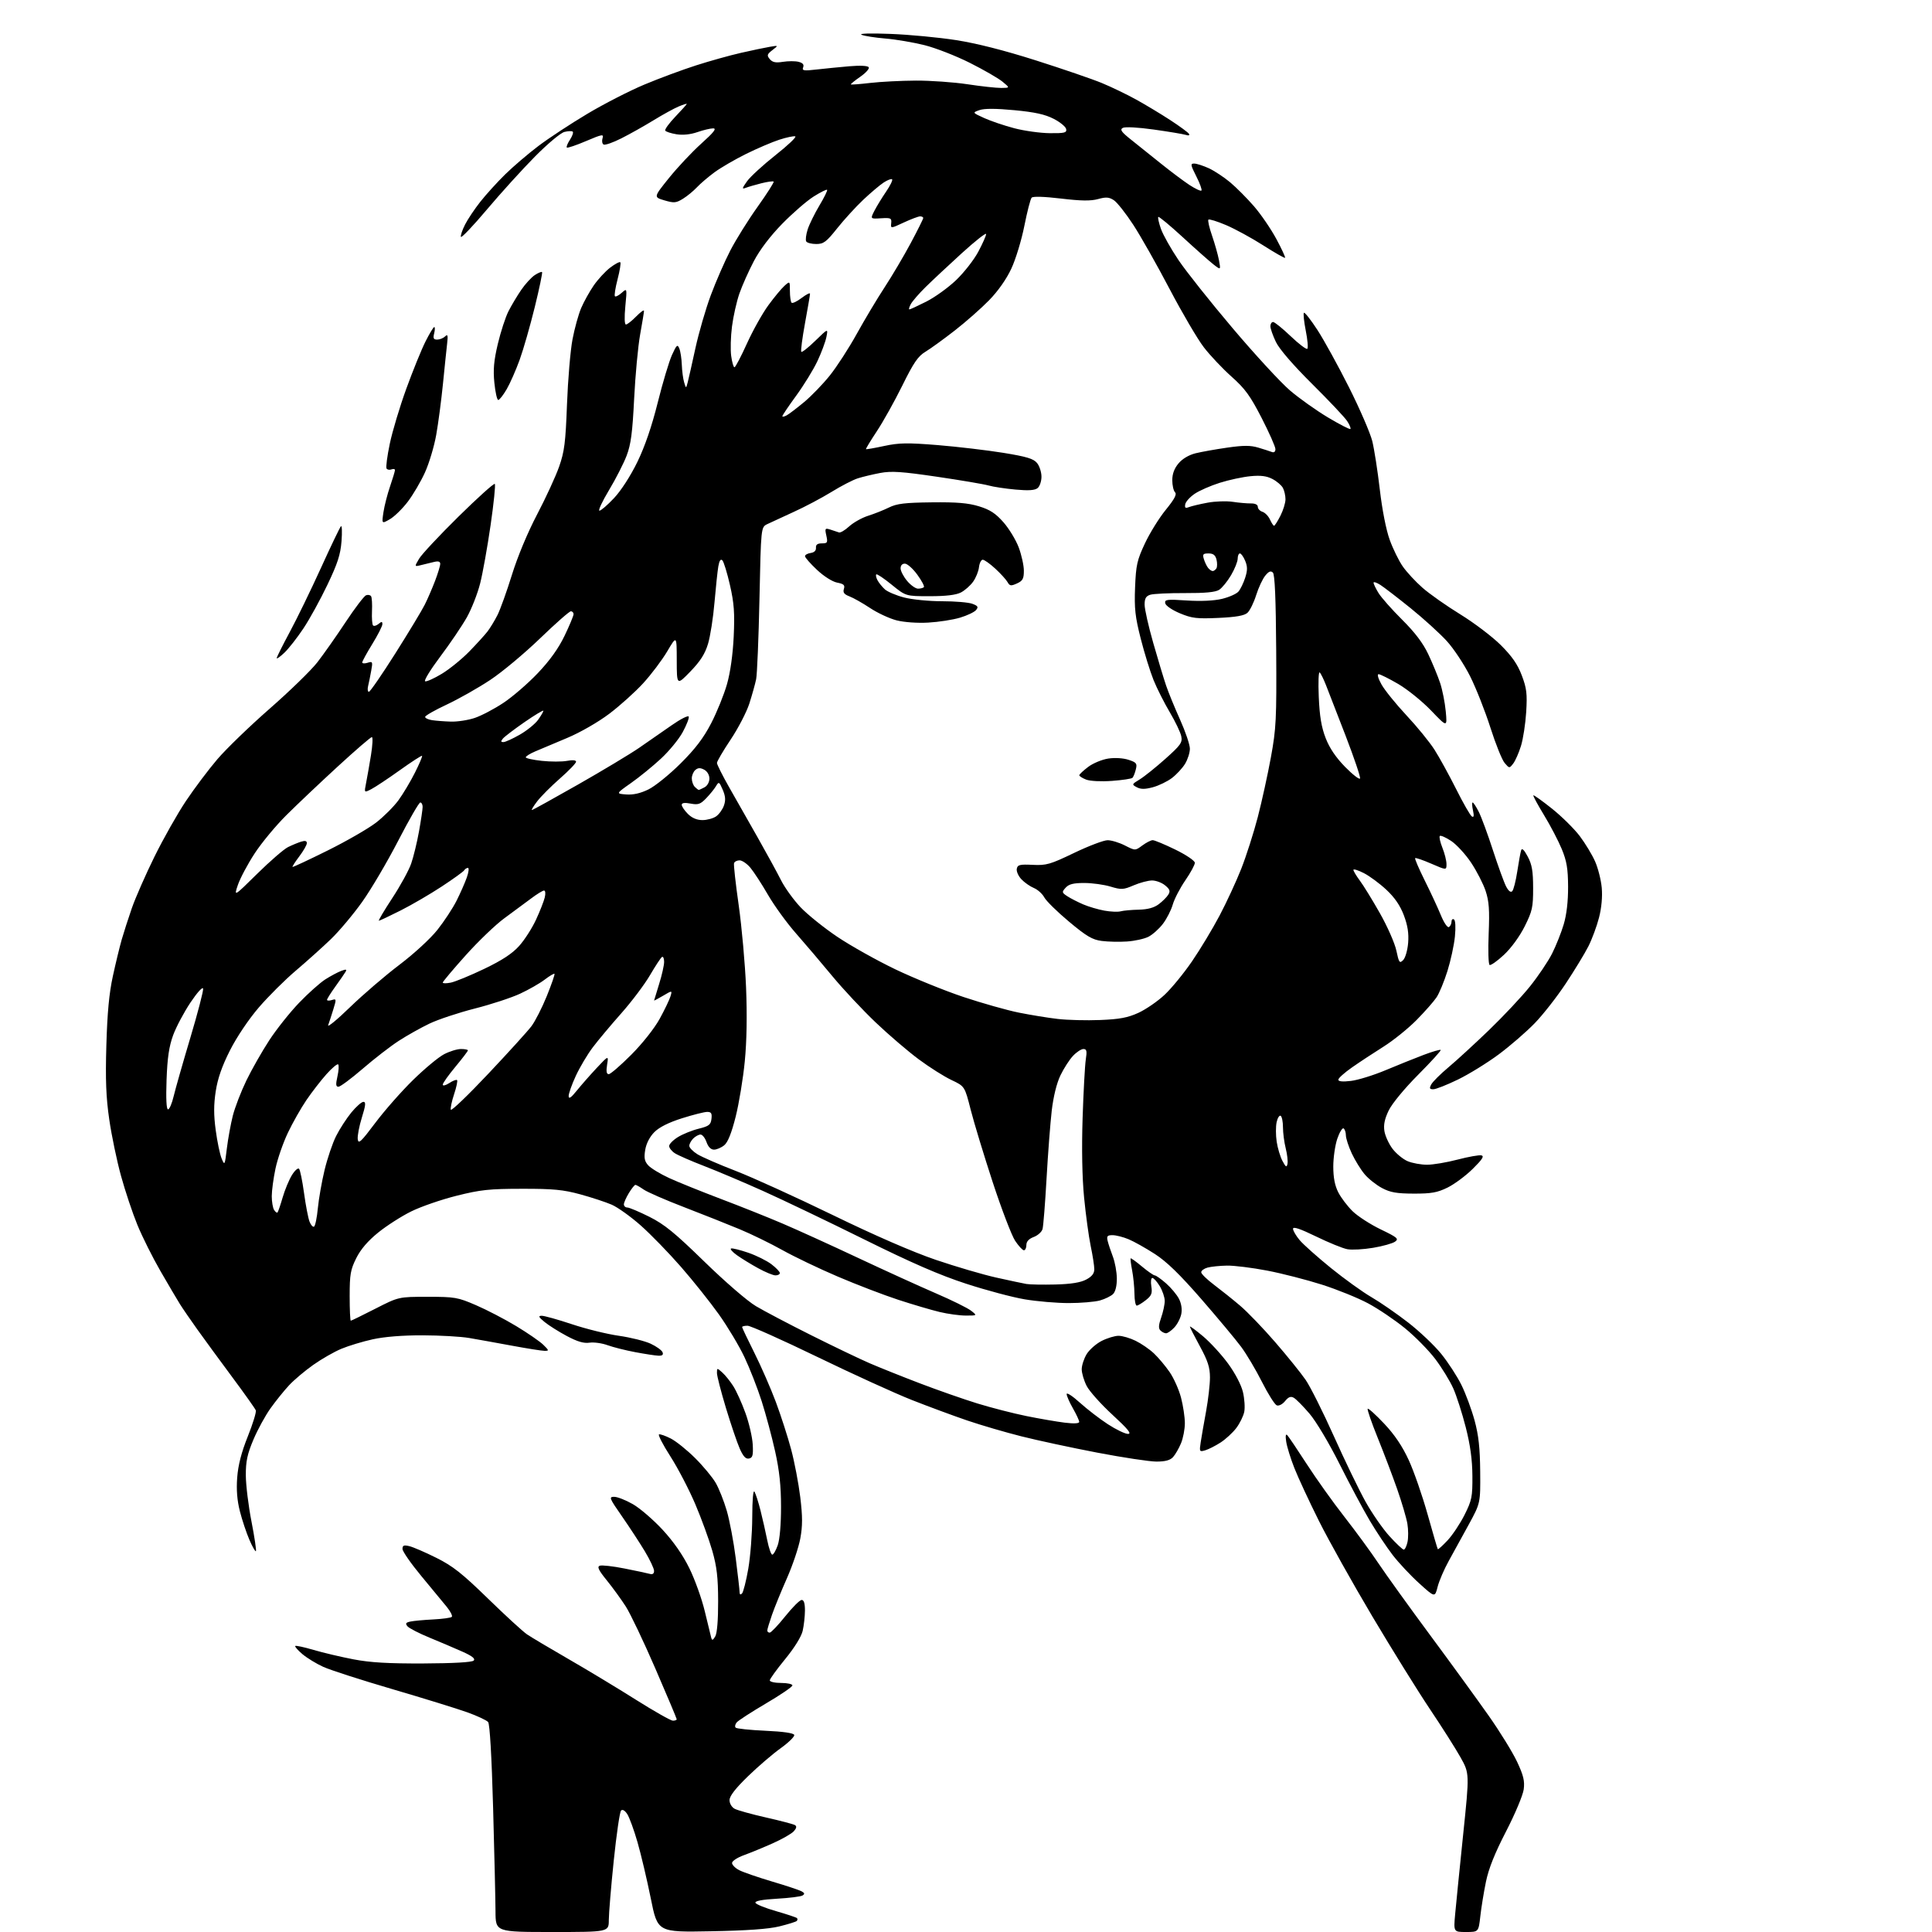 <?xml version="1.0" encoding="UTF-8" standalone="no"?>
<svg 
  version="1.1" 
  xmlns="http://www.w3.org/2000/svg" 
  xmlns:xlink="http://www.w3.org/1999/xlink" 
  xmlns:svg="http://www.w3.org/2000/svg"
  xmlns:rdf="http://www.w3.org/1999/02/22-rdf-syntax-ns#"
  xmlns:cc="http://creativecommons.org/ns#"
  xmlns:dc="http://purl.org/dc/elements/1.1/"
  viewBox="0 0 768 768"
  width="768"
  height="768"
>
<style>svg {background-color: white; }</style>"
<path stroke="none" fill="black" fill-rule="evenodd" d="M219.50,768.00C197.00,768.00 197.00,768.00 196.97,759.75C196.95,755.21 196.52,736.72 196.02,718.67C195.45,698.19 194.70,685.35 194.04,684.54C193.45,683.84 189.71,682.09 185.73,680.66C181.76,679.24 168.38,675.10 156.00,671.47C143.62,667.85 131.25,663.85 128.50,662.60C125.75,661.35 122.02,659.07 120.21,657.54C118.40,656.00 117.12,654.55 117.36,654.30C117.61,654.06 120.89,654.76 124.65,655.87C128.42,656.98 135.55,658.66 140.50,659.61C147.18,660.89 154.37,661.31 168.36,661.25C180.23,661.20 187.62,660.78 188.29,660.11C189.04,659.36 187.75,658.33 183.93,656.61C180.94,655.27 175.04,652.76 170.82,651.02C166.59,649.29 162.62,647.24 161.98,646.48C161.06,645.36 161.29,644.98 163.16,644.59C164.45,644.31 168.52,643.94 172.21,643.75C175.90,643.56 179.23,643.11 179.60,642.73C179.97,642.36 179.08,640.58 177.62,638.78C176.15,636.97 171.59,631.45 167.48,626.50C163.37,621.55 160.00,616.70 160.00,615.73C160.00,614.31 160.54,614.09 162.75,614.63C164.26,614.99 169.09,617.08 173.47,619.27C179.99,622.52 183.72,625.46 193.97,635.45C200.86,642.16 207.85,648.57 209.50,649.69C211.15,650.81 218.57,655.23 226.00,659.51C233.43,663.79 245.46,671.05 252.74,675.65C260.02,680.24 266.66,684.00 267.49,684.00C268.32,684.00 269.00,683.74 269.00,683.43C269.00,683.12 265.19,674.07 260.54,663.33C255.89,652.59 250.60,641.48 248.79,638.65C246.98,635.82 243.57,631.13 241.22,628.23C237.97,624.22 237.29,622.83 238.40,622.40C239.20,622.09 243.60,622.58 248.18,623.49C252.76,624.39 257.29,625.36 258.25,625.63C259.42,625.97 260.00,625.58 260.00,624.45C260.00,623.52 258.34,620.00 256.31,616.63C254.28,613.26 250.19,607.01 247.23,602.75C242.19,595.51 241.99,595.00 244.17,595.01C245.45,595.01 248.79,596.33 251.59,597.94C254.39,599.54 259.69,604.11 263.37,608.08C267.72,612.78 271.44,618.12 274.03,623.40C276.22,627.85 278.98,635.55 280.16,640.50C281.34,645.45 282.49,650.17 282.72,651.00C283.05,652.19 283.38,652.09 284.32,650.50C285.06,649.25 285.49,643.99 285.47,636.50C285.45,627.07 284.95,622.78 283.16,616.50C281.90,612.10 278.87,603.77 276.42,598.00C273.97,592.23 269.52,583.67 266.53,579.00C263.53,574.33 261.48,570.36 261.97,570.19C262.45,570.02 264.57,570.77 266.68,571.85C268.78,572.93 273.12,576.42 276.33,579.62C279.54,582.81 283.21,587.24 284.50,589.46C285.79,591.68 287.76,596.65 288.89,600.50C290.02,604.35 291.64,612.88 292.47,619.46C293.31,626.04 294.00,632.09 294.00,632.91C294.00,633.85 294.35,634.05 294.95,633.45C295.47,632.93 296.60,628.50 297.45,623.62C298.30,618.73 299.01,609.51 299.03,603.12C299.05,595.96 299.40,592.08 299.94,593.00C300.42,593.83 301.50,597.20 302.33,600.50C303.16,603.80 304.36,609.09 304.99,612.25C305.62,615.41 306.52,618.00 306.99,618.00C307.46,618.00 308.44,616.31 309.16,614.25C309.96,611.97 310.48,605.98 310.47,599.00C310.47,590.66 309.83,584.61 308.14,577.00C306.86,571.23 304.45,562.23 302.78,557.01C301.11,551.78 298.02,543.88 295.91,539.44C293.81,535.00 289.25,527.39 285.79,522.52C282.33,517.66 275.54,509.14 270.69,503.59C265.85,498.04 258.65,490.63 254.69,487.13C250.74,483.63 245.55,479.92 243.17,478.88C240.79,477.85 235.16,476.00 230.67,474.77C223.89,472.92 219.94,472.54 207.50,472.56C194.50,472.57 191.03,472.94 181.50,475.33C175.45,476.84 167.34,479.64 163.48,481.55C159.61,483.45 153.70,487.24 150.34,489.96C146.22,493.30 143.37,496.62 141.61,500.15C139.33,504.73 139.00,506.63 139.00,515.20C139.00,520.59 139.20,525.00 139.44,525.00C139.68,525.00 144.06,522.86 149.17,520.25C158.47,515.50 158.47,515.50 169.98,515.50C180.82,515.50 181.96,515.70 189.21,518.83C193.46,520.66 200.66,524.40 205.21,527.15C209.77,529.90 214.61,533.24 215.98,534.58C218.27,536.82 218.31,537.00 216.48,536.98C215.39,536.98 209.55,536.05 203.50,534.93C197.45,533.81 189.80,532.43 186.50,531.87C183.20,531.30 174.88,530.83 168.00,530.81C160.09,530.79 152.82,531.37 148.19,532.39C144.16,533.27 138.54,534.98 135.69,536.17C132.83,537.36 127.80,540.24 124.50,542.58C121.20,544.91 116.89,548.54 114.92,550.66C112.95,552.77 109.64,556.88 107.56,559.79C105.48,562.70 102.40,568.32 100.73,572.29C98.30,578.06 97.69,580.90 97.72,586.50C97.74,590.35 98.75,598.60 99.97,604.83C101.18,611.06 101.97,616.36 101.73,616.61C101.48,616.86 100.31,614.82 99.13,612.07C97.95,609.33 96.25,604.25 95.37,600.79C94.26,596.48 93.92,592.25 94.29,587.33C94.67,582.38 95.96,577.34 98.50,571.01C100.51,565.98 101.95,561.31 101.69,560.64C101.44,559.97 97.23,554.04 92.34,547.46C87.46,540.88 81.22,532.37 78.48,528.53C75.74,524.70 72.60,520.12 71.50,518.36C70.40,516.60 66.94,510.73 63.82,505.33C60.69,499.92 56.56,491.65 54.63,486.96C52.70,482.26 49.77,473.48 48.11,467.46C46.45,461.43 44.34,451.32 43.43,445.00C42.15,436.20 41.88,429.27 42.28,415.50C42.65,402.61 43.38,394.80 44.87,388.00C46.01,382.77 47.59,376.25 48.38,373.50C49.17,370.75 50.98,365.12 52.41,361.00C53.84,356.88 57.90,347.65 61.42,340.50C64.95,333.35 70.57,323.40 73.92,318.40C77.27,313.39 82.88,305.93 86.39,301.82C89.90,297.71 99.27,288.65 107.21,281.70C115.16,274.75 123.68,266.46 126.15,263.28C128.62,260.10 133.67,252.93 137.36,247.34C141.06,241.75 144.73,236.93 145.51,236.63C146.29,236.33 147.20,236.51 147.52,237.03C147.84,237.55 148.00,240.22 147.87,242.97C147.75,245.73 147.94,248.27 148.30,248.63C148.66,248.99 149.64,248.72 150.48,248.02C151.72,246.99 152.00,247.01 152.00,248.13C152.00,248.88 150.20,252.43 148.00,256.00C145.80,259.57 144.00,262.87 144.00,263.32C144.00,263.77 144.96,263.83 146.13,263.46C148.13,262.82 148.22,263.03 147.56,266.64C147.18,268.76 146.62,271.51 146.32,272.75C146.03,273.99 146.17,275.00 146.64,275.00C147.12,275.00 151.84,268.14 157.15,259.75C162.45,251.36 167.72,242.64 168.85,240.37C169.99,238.11 171.83,233.83 172.96,230.87C174.08,227.92 175.00,224.89 175.00,224.14C175.00,223.20 174.24,222.97 172.50,223.39C171.12,223.73 168.81,224.29 167.36,224.64C164.72,225.29 164.72,225.29 166.60,222.10C167.63,220.35 174.69,212.81 182.28,205.33C189.87,197.86 196.35,192.02 196.69,192.36C197.03,192.70 196.28,200.07 195.02,208.74C193.77,217.41 191.90,227.83 190.87,231.90C189.85,235.97 187.46,242.04 185.58,245.40C183.69,248.75 178.95,255.77 175.03,260.98C171.11,266.20 168.40,270.63 169.00,270.83C169.59,271.03 172.58,269.69 175.62,267.85C178.67,266.01 183.58,262.02 186.53,259.00C189.48,255.97 192.75,252.38 193.81,251.00C194.86,249.62 196.64,246.70 197.75,244.50C198.87,242.30 201.45,235.10 203.50,228.50C205.73,221.30 209.73,211.70 213.51,204.50C216.97,197.90 220.91,189.35 222.26,185.50C224.37,179.50 224.82,175.96 225.39,160.70C225.76,150.91 226.74,139.32 227.57,134.94C228.40,130.56 229.96,124.93 231.03,122.44C232.10,119.94 234.34,115.91 236.01,113.48C237.69,111.05 240.63,107.86 242.55,106.39C244.48,104.92 246.29,103.96 246.58,104.25C246.87,104.54 246.39,107.58 245.50,111.00C244.61,114.42 244.14,117.47 244.44,117.77C244.74,118.07 245.95,117.46 247.13,116.41C249.28,114.50 249.28,114.50 248.58,121.75C248.16,126.11 248.25,129.00 248.82,129.00C249.34,129.00 251.17,127.56 252.88,125.81C254.60,124.06 256.00,123.04 256.00,123.56C256.00,124.08 255.31,128.32 254.46,133.00C253.62,137.68 252.55,149.15 252.08,158.50C251.41,172.03 250.80,176.65 249.09,181.14C247.90,184.25 244.74,190.44 242.06,194.89C239.38,199.35 237.69,203.00 238.29,203.00C238.90,203.00 241.52,200.74 244.11,197.98C246.89,195.02 250.68,189.15 253.36,183.64C256.37,177.44 259.09,169.50 261.46,160.02C263.42,152.16 265.97,143.65 267.12,141.11C268.94,137.09 269.31,136.76 270.03,138.50C270.49,139.60 270.94,142.53 271.03,145.00C271.12,147.47 271.54,150.62 271.96,152.00C272.71,154.50 272.71,154.50 273.37,152.00C273.73,150.62 275.12,144.49 276.45,138.36C277.79,132.24 280.53,122.79 282.55,117.36C284.57,111.94 288.05,103.95 290.29,99.62C292.53,95.28 297.42,87.44 301.17,82.19C304.91,76.94 307.78,72.44 307.53,72.19C307.28,71.95 305.09,72.24 302.67,72.85C300.24,73.46 297.44,74.28 296.43,74.67C294.86,75.27 294.94,74.90 296.96,72.06C298.25,70.24 303.35,65.57 308.28,61.67C313.21,57.77 316.75,54.42 316.13,54.21C315.51,54.00 312.64,54.61 309.75,55.55C306.86,56.49 300.91,59.04 296.53,61.21C292.15,63.38 286.53,66.65 284.03,68.48C281.54,70.32 278.38,73.01 277.02,74.47C275.65,75.93 273.16,77.98 271.47,79.02C268.74,80.70 267.94,80.77 264.10,79.64C259.80,78.37 259.80,78.37 265.94,70.74C269.32,66.54 275.10,60.39 278.79,57.07C283.76,52.60 284.98,51.04 283.50,51.03C282.40,51.03 279.57,51.70 277.22,52.52C274.51,53.46 271.47,53.78 268.94,53.38C266.75,53.02 264.73,52.37 264.45,51.92C264.17,51.47 265.98,48.97 268.47,46.37C270.96,43.77 273.00,41.49 273.00,41.31C273.00,41.12 271.54,41.59 269.75,42.34C267.96,43.09 263.48,45.55 259.78,47.82C256.09,50.08 250.33,53.32 246.99,55.00C243.65,56.69 240.47,57.79 239.92,57.45C239.37,57.11 239.19,55.98 239.52,54.93C240.06,53.23 239.38,53.35 232.96,56.08C229.02,57.76 225.58,58.92 225.32,58.65C225.06,58.39 225.61,57.00 226.56,55.56C227.50,54.12 228.01,52.67 227.68,52.35C227.36,52.02 225.87,52.07 224.38,52.44C222.84,52.83 217.70,57.13 212.58,62.31C207.58,67.37 199.01,76.82 193.52,83.33C188.04,89.83 183.40,94.70 183.22,94.15C183.03,93.60 183.78,91.40 184.87,89.26C185.96,87.11 188.70,83.03 190.96,80.17C193.21,77.32 197.63,72.45 200.78,69.35C203.93,66.25 209.88,61.17 214.00,58.05C218.12,54.93 226.90,49.16 233.50,45.23C240.10,41.29 250.30,36.06 256.17,33.61C262.04,31.15 271.26,27.73 276.67,26.00C282.08,24.26 290.10,22.02 294.50,21.02C298.90,20.02 304.07,18.93 306.00,18.61C309.50,18.02 309.50,18.02 307.05,19.91C304.90,21.58 304.77,22.02 306.00,23.50C307.06,24.78 308.33,25.04 311.22,24.58C313.32,24.25 316.12,24.24 317.45,24.58C319.12,25.00 319.68,25.67 319.27,26.75C318.75,28.11 319.46,28.22 324.58,27.63C327.84,27.26 333.70,26.68 337.61,26.34C341.99,25.97 344.96,26.12 345.34,26.74C345.68,27.30 344.16,29.00 341.96,30.52C339.76,32.05 338.08,33.42 338.23,33.56C338.38,33.71 341.88,33.44 346.00,32.96C350.12,32.48 358.26,32.07 364.09,32.04C369.91,32.02 379.14,32.67 384.59,33.49C390.04,34.32 396.07,34.97 398.00,34.96C401.50,34.93 401.50,34.93 398.50,32.46C396.85,31.10 391.00,27.73 385.50,24.97C380.00,22.21 371.90,19.05 367.50,17.95C363.10,16.85 356.12,15.66 352.00,15.32C347.88,14.98 343.60,14.31 342.50,13.83C341.30,13.30 345.88,13.16 354.00,13.48C361.43,13.76 373.13,14.87 380.01,15.94C388.21,17.22 399.14,19.99 411.78,24.01C422.38,27.38 434.16,31.42 437.97,32.99C441.78,34.56 447.96,37.54 451.70,39.61C455.44,41.68 461.54,45.35 465.24,47.77C468.95,50.19 472.27,52.63 472.62,53.19C473.00,53.82 472.52,53.98 471.37,53.62C470.33,53.29 464.62,52.34 458.67,51.50C452.34,50.61 447.22,50.34 446.32,50.84C445.10,51.53 445.76,52.46 449.65,55.55C452.32,57.67 457.65,61.94 461.50,65.04C465.35,68.14 470.42,71.94 472.77,73.49C475.12,75.03 477.29,76.05 477.59,75.75C477.89,75.44 476.97,72.90 475.55,70.10C473.24,65.54 473.15,65.00 474.73,65.02C475.70,65.03 478.30,65.87 480.50,66.87C482.70,67.88 486.52,70.40 489.00,72.47C491.48,74.55 495.75,78.85 498.50,82.02C501.25,85.20 505.23,91.02 507.35,94.96C509.47,98.90 511.04,102.29 510.84,102.49C510.64,102.69 506.74,100.47 502.17,97.55C497.61,94.63 490.96,91.01 487.40,89.49C483.84,87.98 480.67,87.00 480.36,87.31C480.05,87.61 480.70,90.49 481.81,93.68C482.91,96.88 484.15,101.27 484.56,103.44C485.29,107.38 485.29,107.38 482.40,105.13C480.80,103.89 475.31,99.03 470.20,94.32C465.08,89.62 460.69,85.97 460.44,86.23C460.19,86.48 460.66,88.63 461.50,91.00C462.34,93.37 465.48,98.95 468.48,103.40C471.48,107.86 481.17,120.05 490.02,130.50C498.86,140.95 509.11,152.07 512.80,155.22C516.48,158.36 523.29,163.20 527.92,165.96C532.56,168.73 536.55,170.78 536.81,170.53C537.06,170.27 536.48,168.85 535.51,167.37C534.54,165.89 528.26,159.24 521.56,152.59C513.97,145.05 508.56,138.78 507.19,135.93C505.99,133.42 505.00,130.61 505.00,129.68C505.00,128.76 505.48,128.00 506.07,128.00C506.67,128.00 509.82,130.55 513.08,133.66C516.34,136.77 519.32,139.02 519.69,138.65C520.06,138.27 519.78,135.03 519.06,131.44C518.35,127.84 518.02,124.65 518.33,124.34C518.64,124.03 521.05,127.10 523.70,131.17C526.34,135.24 532.00,145.52 536.28,154.03C540.55,162.54 544.70,172.13 545.50,175.34C546.29,178.56 547.64,187.23 548.50,194.62C549.43,202.64 551.01,210.68 552.42,214.56C553.71,218.14 556.05,222.90 557.60,225.14C559.15,227.38 562.69,231.21 565.46,233.64C568.23,236.08 575.00,240.84 580.50,244.22C586.00,247.60 593.24,253.10 596.59,256.43C601.07,260.90 603.27,264.09 604.94,268.50C606.87,273.60 607.13,275.78 606.69,283.00C606.40,287.68 605.47,293.76 604.61,296.52C603.76,299.28 602.37,302.43 601.53,303.52C600.01,305.48 599.98,305.48 598.11,303.28C597.07,302.06 594.54,295.76 592.47,289.28C590.41,282.80 586.79,273.63 584.43,268.90C582.07,264.18 577.88,257.84 575.11,254.81C572.35,251.79 565.91,245.94 560.80,241.81C555.68,237.68 550.26,233.51 548.75,232.53C547.24,231.56 546.00,231.16 546.00,231.63C546.01,232.11 546.89,233.96 547.98,235.73C549.06,237.51 553.28,242.27 557.34,246.31C562.46,251.40 565.67,255.63 567.77,260.08C569.44,263.61 571.55,268.73 572.46,271.45C573.37,274.17 574.38,279.27 574.71,282.77C575.30,289.14 575.30,289.14 568.90,282.47C565.38,278.80 559.50,274.05 555.83,271.90C552.15,269.76 548.64,268.00 548.01,268.00C547.35,268.00 547.84,269.72 549.19,272.12C550.46,274.38 554.92,279.90 559.10,284.37C563.29,288.84 568.29,294.98 570.22,298.00C572.15,301.02 576.03,308.08 578.84,313.67C581.64,319.27 584.45,324.16 585.08,324.55C585.88,325.05 586.01,324.34 585.53,322.13C585.15,320.41 585.09,319.00 585.40,319.00C585.71,319.00 586.81,320.69 587.85,322.75C588.89,324.81 591.42,331.68 593.47,338.00C595.53,344.32 597.87,350.79 598.69,352.36C599.64,354.20 600.52,354.88 601.13,354.27C601.66,353.74 602.56,350.20 603.14,346.40C603.72,342.61 604.41,338.82 604.68,338.00C605.00,336.99 605.87,337.82 607.29,340.50C608.99,343.67 609.43,346.26 609.44,353.00C609.45,360.66 609.12,362.17 606.10,368.23C604.11,372.21 600.74,376.84 597.86,379.54C595.17,382.05 592.59,383.87 592.13,383.58C591.66,383.29 591.50,377.71 591.77,371.18C592.16,361.66 591.92,358.28 590.55,354.14C589.60,351.30 587.01,346.25 584.78,342.91C582.56,339.58 578.99,335.70 576.85,334.28C574.71,332.87 572.69,331.98 572.35,332.31C572.02,332.64 572.48,334.74 573.37,336.98C574.27,339.21 575.00,342.14 575.00,343.49C575.00,345.94 575.00,345.94 568.97,343.33C565.66,341.89 562.77,340.90 562.54,341.12C562.32,341.35 564.04,345.35 566.36,350.02C568.69,354.68 571.57,360.90 572.77,363.82C574.00,366.82 575.40,368.87 575.98,368.52C576.54,368.17 577.00,367.21 577.00,366.38C577.00,365.56 577.44,365.15 577.98,365.49C578.56,365.85 578.71,368.63 578.35,372.30C578.01,375.71 576.67,381.88 575.38,386.00C574.09,390.12 572.14,394.83 571.06,396.45C569.98,398.07 566.39,402.15 563.07,405.51C559.76,408.86 553.86,413.61 549.97,416.06C546.09,418.50 540.45,422.21 537.45,424.31C534.45,426.40 532.00,428.60 532.00,429.19C532.00,429.91 533.71,430.08 537.02,429.68C539.78,429.36 545.97,427.44 550.77,425.43C555.57,423.42 562.37,420.68 565.88,419.35C569.40,418.02 572.46,417.13 572.70,417.37C572.94,417.60 568.90,422.05 563.73,427.24C558.31,432.69 553.36,438.69 552.04,441.41C550.41,444.79 549.92,447.13 550.33,449.66C550.65,451.60 552.11,454.77 553.58,456.70C555.06,458.63 557.76,460.84 559.60,461.61C561.43,462.37 564.89,463.00 567.28,463.00C569.67,463.00 575.14,462.08 579.44,460.95C583.74,459.83 587.99,459.07 588.88,459.28C590.09,459.56 589.21,460.93 585.44,464.64C582.66,467.39 578.16,470.73 575.44,472.07C571.37,474.07 569.01,474.50 562.00,474.48C555.22,474.46 552.67,474.02 549.38,472.27C547.11,471.07 544.00,468.61 542.47,466.79C540.94,464.98 538.64,461.25 537.35,458.50C536.07,455.75 535.02,452.51 535.01,451.31C535.00,450.10 534.59,448.87 534.09,448.56C533.60,448.25 532.47,450.10 531.59,452.68C530.72,455.25 530.00,460.22 530.00,463.72C530.00,468.10 530.62,471.30 531.99,473.98C533.09,476.13 535.66,479.52 537.72,481.52C539.77,483.51 544.80,486.75 548.89,488.72C555.48,491.89 556.12,492.44 554.57,493.57C553.61,494.27 549.69,495.38 545.85,496.02C542.02,496.67 537.40,496.92 535.58,496.58C533.76,496.24 528.16,493.96 523.14,491.51C516.80,488.43 514.00,487.49 514.00,488.46C514.00,489.22 515.19,491.26 516.65,492.99C518.11,494.73 523.70,499.70 529.07,504.06C534.44,508.41 541.69,513.62 545.17,515.64C548.65,517.66 555.21,522.19 559.75,525.71C564.28,529.22 570.22,534.85 572.94,538.22C575.66,541.58 579.27,547.14 580.96,550.58C582.65,554.01 584.99,560.34 586.17,564.66C587.77,570.55 588.32,575.61 588.40,585.00C588.50,597.50 588.50,597.50 583.87,606.00C581.32,610.67 577.73,617.20 575.90,620.50C574.07,623.80 572.08,628.42 571.48,630.77C570.39,635.05 570.39,635.05 564.18,629.42C560.76,626.33 556.00,621.25 553.60,618.13C551.20,615.01 547.11,608.87 544.51,604.48C541.91,600.09 536.49,589.94 532.47,581.93C528.33,573.67 523.17,565.02 520.55,561.95C518.01,558.98 515.20,556.13 514.29,555.63C513.09,554.95 512.18,555.30 510.83,556.96C509.79,558.24 508.37,558.97 507.53,558.65C506.73,558.34 504.07,554.13 501.63,549.29C499.19,544.46 495.46,538.18 493.34,535.34C491.23,532.49 484.13,524.00 477.58,516.45C469.01,506.60 463.80,501.54 459.08,498.48C455.46,496.15 450.76,493.50 448.63,492.62C446.50,491.73 443.63,491.00 442.26,491.00C440.18,491.00 439.86,491.37 440.30,493.25C440.60,494.49 441.53,497.30 442.37,499.50C443.22,501.70 443.93,505.61 443.96,508.18C443.98,511.10 443.42,513.43 442.47,514.39C441.62,515.23 439.26,516.39 437.22,516.96C435.17,517.52 429.62,517.99 424.88,517.99C420.14,518.00 412.27,517.33 407.38,516.51C402.50,515.69 391.98,512.89 384.02,510.29C373.51,506.87 362.39,502.03 343.52,492.68C329.21,485.59 311.20,476.97 303.50,473.51C295.80,470.05 285.23,465.57 280.00,463.55C274.77,461.54 269.49,459.23 268.25,458.42C267.01,457.62 266.00,456.33 266.00,455.56C266.00,454.79 267.57,453.19 269.49,452.01C271.41,450.82 275.12,449.32 277.74,448.68C281.84,447.66 282.54,447.12 282.82,444.75C283.07,442.56 282.73,442.00 281.12,442.00C280.01,442.00 275.50,443.14 271.10,444.53C265.85,446.19 262.08,448.07 260.14,450.01C258.30,451.86 256.92,454.51 256.49,457.05C255.95,460.27 256.19,461.57 257.65,463.21C258.67,464.36 262.43,466.65 266.00,468.29C269.57,469.93 278.80,473.65 286.50,476.57C294.20,479.48 305.23,483.88 311.00,486.35C316.77,488.81 330.26,494.94 340.96,499.97C351.66,505.00 365.61,511.35 371.96,514.09C378.31,516.82 384.62,519.94 386.00,521.01C388.50,522.96 388.50,522.96 384.00,522.96C381.52,522.97 376.80,522.32 373.50,521.53C370.20,520.74 362.77,518.55 357.00,516.66C351.23,514.77 340.43,510.63 333.00,507.45C325.57,504.28 315.68,499.54 311.00,496.92C306.32,494.31 298.68,490.57 294.00,488.63C289.32,486.68 279.43,482.75 272.00,479.89C264.57,477.04 257.31,473.87 255.85,472.85C254.39,471.83 252.92,471.00 252.58,471.00C252.25,471.00 251.08,472.46 249.99,474.25C248.90,476.04 248.01,478.06 248.00,478.75C248.00,479.44 248.61,480.00 249.37,480.00C250.12,480.00 254.05,481.66 258.12,483.69C264.12,486.69 268.21,490.03 280.00,501.52C288.21,509.52 297.10,517.21 300.50,519.22C303.80,521.18 313.70,526.39 322.50,530.79C331.30,535.19 341.74,540.20 345.70,541.91C349.65,543.62 358.65,547.22 365.70,549.91C372.74,552.60 383.00,556.19 388.50,557.89C394.00,559.58 402.77,561.84 408.00,562.90C413.23,563.96 420.09,565.14 423.25,565.53C426.93,565.98 429.00,565.87 429.00,565.22C429.00,564.66 427.88,562.25 426.51,559.85C425.14,557.46 424.02,554.90 424.01,554.16C424.01,553.42 426.36,554.95 429.25,557.57C432.14,560.18 437.16,564.05 440.41,566.16C443.65,568.27 447.25,570.00 448.39,570.00C449.96,570.00 448.43,568.12 442.20,562.38C437.65,558.19 433.04,553.04 431.96,550.92C430.88,548.81 430.00,545.82 430.00,544.29C430.01,542.76 430.89,540.06 431.96,538.29C433.04,536.53 435.72,534.16 437.92,533.04C440.12,531.92 443.15,531.00 444.64,531.00C446.14,531.00 449.20,531.89 451.43,532.99C453.67,534.08 456.95,536.34 458.71,538.00C460.48,539.67 463.29,543.01 464.95,545.43C466.62,547.85 468.66,552.44 469.49,555.63C470.32,558.81 471.00,563.37 471.00,565.74C471.00,568.12 470.31,571.72 469.46,573.75C468.62,575.77 467.20,578.23 466.31,579.21C465.17,580.47 463.22,581.00 459.70,581.00C456.95,581.00 446.34,579.39 436.10,577.43C425.87,575.47 412.32,572.56 406.00,570.96C399.68,569.37 390.00,566.54 384.50,564.67C379.00,562.79 369.10,559.13 362.50,556.53C355.90,553.93 338.98,546.22 324.91,539.40C310.83,532.58 298.34,527.00 297.16,527.00C295.97,527.00 295.00,527.23 295.00,527.52C295.00,527.80 297.19,532.42 299.87,537.77C302.55,543.12 306.39,551.90 308.40,557.28C310.41,562.66 313.15,571.14 314.48,576.13C315.82,581.12 317.45,589.68 318.12,595.16C319.05,602.89 319.06,606.57 318.13,611.58C317.48,615.13 315.10,622.19 312.86,627.27C310.61,632.35 307.92,638.93 306.88,641.91C305.85,644.88 305.00,647.69 305.00,648.16C305.00,648.62 305.44,649.00 305.97,649.00C306.50,649.00 309.29,646.08 312.15,642.50C315.01,638.92 317.95,636.00 318.68,636.00C319.57,636.00 319.99,637.38 319.98,640.25C319.96,642.59 319.55,646.22 319.07,648.31C318.53,650.62 315.77,655.06 312.09,659.55C308.74,663.63 306.00,667.43 306.00,667.98C306.00,668.54 308.02,669.00 310.50,669.00C312.98,669.00 315.00,669.44 315.00,669.98C315.00,670.52 310.27,673.75 304.48,677.15C298.70,680.55 293.46,683.95 292.84,684.69C292.22,685.44 292.04,686.37 292.44,686.77C292.83,687.17 298.15,687.73 304.25,688.00C311.36,688.32 315.48,688.92 315.72,689.66C315.93,690.29 313.49,692.68 310.30,694.97C307.11,697.25 301.24,702.30 297.25,706.18C292.31,710.98 290.00,713.98 290.00,715.58C290.00,716.93 290.88,718.40 292.06,719.03C293.19,719.63 298.79,721.19 304.51,722.48C310.24,723.77 315.42,725.14 316.02,725.51C316.79,725.99 316.63,726.75 315.53,727.97C314.65,728.94 310.91,731.08 307.21,732.73C303.52,734.38 298.36,736.50 295.75,737.45C293.14,738.39 291.00,739.79 291.00,740.56C291.00,741.32 292.28,742.61 293.84,743.42C295.40,744.23 301.27,746.25 306.88,747.92C312.49,749.58 317.80,751.35 318.67,751.84C319.88,752.51 319.96,752.91 319.01,753.49C318.32,753.92 313.75,754.49 308.85,754.77C303.03,755.10 300.05,755.66 300.29,756.37C300.49,756.98 304.17,758.47 308.47,759.70C312.76,760.94 316.51,762.18 316.80,762.47C317.10,762.76 317.06,763.28 316.72,763.61C316.38,763.95 313.27,764.92 309.80,765.77C305.49,766.83 296.86,767.45 282.45,767.71C261.40,768.11 261.40,768.11 258.69,754.61C257.19,747.19 254.82,737.15 253.42,732.31C252.03,727.46 250.19,722.44 249.35,721.14C248.39,719.68 247.46,719.14 246.88,719.72C246.36,720.24 245.06,729.18 243.98,739.58C242.90,749.99 242.02,760.64 242.01,763.25C242.00,768.00 242.00,768.00 219.50,768.00zM582.77,768.00C577.80,768.00 577.80,768.00 578.46,760.75C578.82,756.76 580.25,742.58 581.63,729.23C584.15,704.95 584.15,704.95 580.58,698.57C578.61,695.06 573.15,686.45 568.44,679.44C563.73,672.42 553.43,655.84 545.55,642.59C537.68,629.34 528.09,612.20 524.25,604.50C520.41,596.80 516.04,587.40 514.55,583.62C513.05,579.83 511.59,575.11 511.29,573.12C510.93,570.77 511.08,569.85 511.71,570.50C512.24,571.05 515.73,576.23 519.46,582.00C523.19,587.77 529.93,597.23 534.45,603.00C538.96,608.77 545.06,617.10 547.99,621.50C550.93,625.90 560.16,638.73 568.50,650.00C576.85,661.27 587.32,675.69 591.78,682.03C596.25,688.37 601.32,696.61 603.07,700.34C605.61,705.77 606.14,707.96 605.70,711.31C605.39,713.62 602.25,721.11 598.69,728.00C594.20,736.68 591.76,742.79 590.69,748.00C589.84,752.12 588.83,758.31 588.45,761.75C587.74,768.00 587.74,768.00 582.77,768.00zM558.02,616.00C558.47,616.00 559.14,614.64 559.50,612.98C559.87,611.32 559.85,608.05 559.46,605.73C559.07,603.40 557.25,597.23 555.42,592.00C553.59,586.77 550.09,577.55 547.64,571.50C545.19,565.45 543.41,560.27 543.68,560.00C543.96,559.73 546.91,562.40 550.25,565.94C554.41,570.36 557.47,574.91 560.01,580.44C562.05,584.87 565.42,594.58 567.50,602.00C569.58,609.42 571.40,615.65 571.55,615.83C571.70,616.01 573.44,614.44 575.42,612.33C577.39,610.22 580.44,605.65 582.19,602.16C585.08,596.38 585.36,595.02 585.30,586.66C585.26,580.27 584.46,574.44 582.66,567.37C581.24,561.80 579.00,554.82 577.68,551.87C576.36,548.92 573.15,543.68 570.55,540.24C567.94,536.79 562.52,531.28 558.49,527.99C554.46,524.70 547.86,520.25 543.83,518.10C539.80,515.94 531.55,512.60 525.50,510.67C519.45,508.74 509.64,506.22 503.70,505.08C497.76,503.94 490.56,503.04 487.70,503.10C484.84,503.15 481.38,503.51 480.00,503.89C478.62,504.28 477.50,505.11 477.50,505.74C477.50,506.38 479.78,508.61 482.56,510.70C485.34,512.79 490.01,516.52 492.93,519.00C495.86,521.48 502.16,528.03 506.94,533.56C511.73,539.09 517.16,545.83 519.02,548.53C520.88,551.23 525.94,561.33 530.26,570.97C534.58,580.61 540.23,592.29 542.81,596.92C545.39,601.55 549.68,607.74 552.35,610.67C555.02,613.60 557.57,616.00 558.02,616.00zM297.73,579.79C296.45,580.05 295.43,578.96 294.05,575.83C293.00,573.45 290.54,566.19 288.57,559.69C286.61,553.20 285.00,546.94 285.00,545.79C285.00,543.72 285.03,543.72 287.13,545.60C288.30,546.64 290.27,549.09 291.50,551.03C292.74,552.97 294.92,557.80 296.34,561.75C297.77,565.70 299.06,571.30 299.22,574.18C299.45,578.54 299.20,579.49 297.73,579.79zM479.10,576.52C476.80,577.20 476.73,577.07 477.29,573.36C477.61,571.24 478.58,565.67 479.44,561.00C480.29,556.33 480.99,550.25 480.98,547.50C480.97,543.57 480.12,540.93 476.99,535.19C474.79,531.17 473.00,527.64 473.00,527.34C473.00,527.05 475.33,528.77 478.19,531.16C481.04,533.55 485.52,538.42 488.15,542.00C490.96,545.83 493.39,550.47 494.07,553.30C494.71,555.95 494.95,559.51 494.61,561.22C494.26,562.93 492.83,565.85 491.41,567.71C490.00,569.56 487.19,572.14 485.17,573.44C483.15,574.74 480.42,576.13 479.10,576.52zM261.72,538.91C260.50,538.86 256.35,538.23 252.50,537.50C248.65,536.78 243.70,535.53 241.50,534.73C239.30,533.93 236.07,533.48 234.33,533.74C232.06,534.07 229.51,533.32 225.33,531.09C222.12,529.38 218.15,526.88 216.50,525.53C214.09,523.55 213.86,523.06 215.33,523.04C216.34,523.02 221.74,524.53 227.33,526.39C232.92,528.26 241.32,530.33 246.00,530.99C250.68,531.66 256.37,533.08 258.66,534.15C260.95,535.22 263.07,536.75 263.38,537.55C263.77,538.56 263.27,538.97 261.72,538.91zM463.53,530.00C462.91,530.00 461.90,529.50 461.28,528.88C460.46,528.06 460.54,526.71 461.58,523.76C462.36,521.55 463.00,518.57 463.00,517.12C462.99,515.68 462.10,513.04 461.01,511.25C459.92,509.46 458.60,508.00 458.08,508.00C457.55,508.00 457.37,509.50 457.67,511.34C458.12,514.14 457.76,515.04 455.47,516.84C453.96,518.03 452.34,519.00 451.87,519.00C451.39,519.00 450.98,516.86 450.96,514.25C450.93,511.64 450.52,507.48 450.04,505.00C449.56,502.52 449.30,500.37 449.45,500.22C449.61,500.06 451.64,501.52 453.96,503.47C456.29,505.41 458.58,507.00 459.06,507.00C459.54,507.00 461.54,508.42 463.52,510.15C465.49,511.88 467.80,514.64 468.65,516.29C469.61,518.15 469.96,520.43 469.58,522.34C469.24,524.03 468.00,526.44 466.81,527.70C465.62,528.97 464.14,530.00 463.53,530.00zM419.50,510.61C425.70,510.45 429.51,509.84 431.75,508.66C434.04,507.45 435.00,506.24 435.00,504.54C435.00,503.21 434.36,499.06 433.57,495.32C432.79,491.57 431.61,482.88 430.94,476.00C430.17,468.05 429.96,456.58 430.35,444.50C430.69,434.05 431.26,423.59 431.61,421.25C432.15,417.76 431.98,417.00 430.67,417.00C429.80,417.00 427.92,418.24 426.51,419.75C425.09,421.26 422.85,424.75 421.53,427.50C420.04,430.61 418.74,435.90 418.08,441.50C417.51,446.45 416.58,458.60 416.02,468.50C415.46,478.40 414.74,487.43 414.43,488.56C414.12,489.69 412.55,491.11 410.93,491.72C408.98,492.46 408.00,493.52 408.00,494.91C408.00,496.06 407.56,497.00 407.01,497.00C406.47,497.00 404.90,495.29 403.51,493.20C402.13,491.10 398.13,480.64 394.62,469.95C391.12,459.25 387.18,446.30 385.87,441.16C383.50,431.82 383.50,431.82 378.22,429.32C375.31,427.95 369.46,424.25 365.22,421.10C360.97,417.95 353.27,411.36 348.10,406.44C342.93,401.52 335.16,393.23 330.84,388.00C326.52,382.77 320.01,375.12 316.39,371.00C312.76,366.88 307.75,359.97 305.26,355.66C302.77,351.35 299.62,346.52 298.27,344.91C296.93,343.31 295.00,342.00 293.99,342.00C292.99,342.00 292.00,342.50 291.79,343.12C291.59,343.74 292.42,351.27 293.65,359.87C294.87,368.47 296.18,383.15 296.57,392.50C297.02,403.56 296.85,413.84 296.06,421.91C295.40,428.74 293.76,438.64 292.44,443.91C290.80,450.40 289.34,454.07 287.90,455.25C286.73,456.21 284.90,457.00 283.84,457.00C282.58,457.00 281.53,455.94 280.85,454.00C280.27,452.35 279.21,451.00 278.47,451.00C277.74,451.00 276.44,451.71 275.57,452.57C274.71,453.44 274.00,454.75 274.00,455.49C274.00,456.23 275.46,457.74 277.25,458.84C279.04,459.94 285.90,462.93 292.50,465.47C299.10,468.02 316.43,475.90 331.00,482.98C347.79,491.15 362.81,497.68 372.01,500.81C379.99,503.52 390.79,506.69 396.01,507.85C401.23,509.01 406.62,510.16 408.00,510.40C409.38,510.64 414.55,510.73 419.50,510.61zM308.25,506.98C307.29,506.97 304.19,505.69 301.37,504.13C298.54,502.58 294.75,500.25 292.94,498.96C291.13,497.67 290.09,496.47 290.62,496.29C291.16,496.11 294.23,496.88 297.45,497.98C300.67,499.09 304.81,501.15 306.65,502.55C308.49,503.95 310.00,505.53 310.00,506.05C310.00,506.57 309.21,506.99 308.25,506.98zM124.85,487.59C125.32,487.30 126.00,484.01 126.35,480.28C126.71,476.55 127.91,469.72 129.02,465.11C130.13,460.49 132.19,454.42 133.60,451.61C135.01,448.80 137.74,444.59 139.65,442.25C141.57,439.91 143.73,438.00 144.46,438.00C145.50,438.00 145.37,439.36 143.85,444.23C142.78,447.66 142.04,451.54 142.21,452.86C142.46,454.91 143.49,453.95 149.17,446.38C152.83,441.50 159.58,433.83 164.17,429.34C168.75,424.85 174.29,420.24 176.49,419.09C178.68,417.94 181.71,417.00 183.24,417.00C184.76,417.00 186.00,417.24 186.00,417.54C186.00,417.84 183.75,420.79 181.00,424.10C178.25,427.40 176.00,430.58 176.00,431.17C176.00,431.75 177.16,431.47 178.59,430.54C180.01,429.60 181.41,429.07 181.69,429.36C181.97,429.64 181.45,432.15 180.52,434.94C179.59,437.73 179.00,440.51 179.21,441.13C179.41,441.74 186.10,435.33 194.07,426.87C202.04,418.42 209.78,409.90 211.26,407.93C212.74,405.97 215.49,400.57 217.37,395.93C219.24,391.30 220.62,387.32 220.42,387.11C220.22,386.90 218.46,387.93 216.52,389.42C214.58,390.90 210.18,393.42 206.74,395.01C203.31,396.61 195.21,399.27 188.74,400.91C182.27,402.56 174.17,405.25 170.74,406.89C167.31,408.53 161.80,411.62 158.50,413.76C155.20,415.90 148.76,420.88 144.19,424.83C139.61,428.77 135.27,432.00 134.54,432.00C133.50,432.00 133.41,431.11 134.14,427.87C134.65,425.60 134.78,423.46 134.43,423.12C134.09,422.78 131.99,424.52 129.78,427.00C127.57,429.48 123.98,434.11 121.80,437.31C119.63,440.50 116.30,446.37 114.42,450.34C112.53,454.31 110.32,460.69 109.51,464.53C108.70,468.36 108.03,473.30 108.03,475.50C108.03,477.70 108.45,480.16 108.96,480.97C109.47,481.78 110.09,482.23 110.32,481.97C110.56,481.71 111.48,479.02 112.36,476.00C113.24,472.98 114.90,468.98 116.05,467.12C117.19,465.26 118.48,464.13 118.89,464.62C119.31,465.10 120.20,469.44 120.86,474.27C121.52,479.09 122.50,484.18 123.03,485.58C123.56,486.98 124.38,487.88 124.85,487.59zM511.79,462.65C512.01,461.63 511.69,458.84 511.09,456.46C510.49,454.07 510.00,450.32 510.00,448.12C510.00,445.92 509.59,443.86 509.08,443.55C508.58,443.24 507.86,444.38 507.48,446.08C507.11,447.79 507.11,451.27 507.50,453.83C507.88,456.38 508.91,459.83 509.80,461.49C511.12,463.98 511.47,464.18 511.79,462.65zM90.18,456.50C90.65,452.65 91.72,446.80 92.55,443.50C93.39,440.20 95.82,433.90 97.95,429.50C100.08,425.10 104.18,417.91 107.05,413.51C109.92,409.12 115.24,402.43 118.88,398.64C122.52,394.85 127.21,390.67 129.30,389.33C131.39,388.00 134.23,386.48 135.61,385.96C137.52,385.23 137.95,385.30 137.40,386.25C137.00,386.94 135.18,389.59 133.34,392.13C131.50,394.68 130.00,397.08 130.00,397.45C130.00,397.83 130.86,397.86 131.91,397.53C133.73,396.95 133.76,397.14 132.51,401.21C131.78,403.57 130.86,406.40 130.46,407.50C130.06,408.60 133.95,405.40 139.11,400.40C144.28,395.39 153.11,387.81 158.75,383.54C164.54,379.16 171.11,373.12 173.87,369.64C176.55,366.27 179.97,361.06 181.48,358.07C182.98,355.09 184.82,350.92 185.56,348.82C186.30,346.72 186.51,345.00 186.01,345.00C185.52,345.00 184.85,345.43 184.53,345.96C184.20,346.49 180.19,349.39 175.60,352.40C171.02,355.42 163.66,359.71 159.23,361.94C154.81,364.17 150.93,366.00 150.61,366.00C150.30,366.00 152.68,361.98 155.90,357.07C159.13,352.16 162.52,345.97 163.44,343.32C164.36,340.67 165.77,334.90 166.56,330.50C167.35,326.10 168.00,321.71 168.00,320.75C168.00,319.79 167.58,319.00 167.07,319.00C166.56,319.00 162.60,325.86 158.27,334.25C153.93,342.64 147.51,353.55 143.98,358.50C140.46,363.45 134.86,370.12 131.54,373.32C128.22,376.52 121.95,382.14 117.62,385.82C113.29,389.49 106.65,396.10 102.87,400.50C98.84,405.19 94.11,412.23 91.44,417.50C88.25,423.79 86.54,428.69 85.76,433.77C84.94,439.10 84.93,443.22 85.75,449.27C86.35,453.79 87.41,458.85 88.09,460.50C89.30,463.42 89.36,463.30 90.18,456.50zM66.79,441.00C67.35,441.00 68.36,438.64 69.04,435.75C69.73,432.86 72.71,422.40 75.67,412.50C78.63,402.60 80.91,393.82 80.74,393.00C80.55,392.14 78.42,394.49 75.71,398.52C73.13,402.39 70.02,408.24 68.82,411.52C67.19,415.99 66.53,420.46 66.21,429.25C65.94,436.74 66.15,441.00 66.79,441.00zM229.30,433.52C231.06,431.34 234.62,427.29 237.21,424.52C241.93,419.50 241.93,419.50 241.33,423.25C240.91,425.90 241.10,427.00 241.99,427.00C242.68,427.00 246.71,423.51 250.96,419.25C255.42,414.77 260.17,408.76 262.23,405.00C264.19,401.43 266.12,397.41 266.52,396.08C267.24,393.66 267.24,393.66 263.62,395.80C261.63,396.97 260.01,397.84 260.01,397.72C260.02,397.60 260.92,394.65 262.01,391.16C263.11,387.67 264.00,383.71 264.00,382.35C264.00,380.99 263.62,380.12 263.15,380.41C262.69,380.69 260.55,383.94 258.40,387.62C256.26,391.30 251.12,398.12 247.00,402.77C242.88,407.42 237.75,413.53 235.62,416.36C233.49,419.19 230.45,424.30 228.87,427.73C227.29,431.15 226.02,434.75 226.05,435.73C226.09,436.99 227.02,436.36 229.30,433.52zM569.77,433.00C568.26,433.00 568.11,432.65 568.97,431.05C569.55,429.98 572.60,426.94 575.75,424.30C578.91,421.66 586.16,415.00 591.88,409.50C597.59,404.00 604.93,396.18 608.18,392.12C611.44,388.06 615.39,382.19 616.97,379.07C618.54,375.95 620.63,370.72 621.60,367.45C622.75,363.59 623.36,358.33 623.34,352.50C623.30,345.27 622.81,342.32 620.82,337.50C619.45,334.20 616.28,328.12 613.76,324.00C611.25,319.88 609.34,316.34 609.53,316.15C609.71,315.96 613.04,318.34 616.93,321.44C620.82,324.55 625.78,329.45 627.97,332.34C630.15,335.23 632.90,339.77 634.07,342.43C635.25,345.09 636.44,349.81 636.72,352.90C637.04,356.41 636.64,360.87 635.64,364.75C634.77,368.17 632.86,373.31 631.41,376.18C629.96,379.04 625.92,385.68 622.44,390.94C618.96,396.20 613.41,403.30 610.10,406.72C606.80,410.13 600.37,415.71 595.80,419.11C591.24,422.50 583.92,427.02 579.55,429.14C575.18,431.26 570.78,433.00 569.77,433.00zM437.33,405.47C445.08,405.16 448.30,404.55 452.55,402.61C455.51,401.25 460.18,398.04 462.92,395.47C465.67,392.91 470.58,386.91 473.84,382.15C477.10,377.39 482.02,369.23 484.78,364.00C487.54,358.77 491.43,350.38 493.42,345.34C495.40,340.30 498.36,331.07 499.98,324.84C501.60,318.60 503.95,307.88 505.21,301.00C507.30,289.57 507.48,285.95 507.31,258.61C507.17,237.96 506.77,228.37 505.99,227.61C505.16,226.79 504.35,227.12 502.96,228.83C501.91,230.11 500.28,233.60 499.34,236.59C498.40,239.58 496.84,242.74 495.88,243.60C494.64,244.73 491.36,245.31 484.32,245.63C475.72,246.02 473.82,245.79 469.01,243.79C465.91,242.49 463.39,240.76 463.20,239.81C462.91,238.29 463.79,238.18 471.78,238.70C477.35,239.06 482.58,238.82 485.76,238.06C488.55,237.39 491.49,236.09 492.29,235.17C493.09,234.25 494.30,231.79 494.97,229.69C495.93,226.69 495.93,225.26 494.98,222.94C494.31,221.32 493.36,220.00 492.88,220.00C492.40,220.00 492.00,220.93 492.00,222.07C492.00,223.21 490.82,226.17 489.37,228.64C487.92,231.11 485.78,233.73 484.62,234.47C483.14,235.41 479.01,235.80 471.00,235.76C464.68,235.73 458.49,236.03 457.25,236.42C455.53,236.97 455.00,237.89 455.00,240.36C455.00,242.13 456.54,248.96 458.42,255.54C460.30,262.12 462.60,269.75 463.54,272.50C464.47,275.25 466.98,281.38 469.12,286.13C471.25,290.88 473.00,296.05 473.00,297.63C472.99,299.21 472.13,301.91 471.08,303.63C470.03,305.36 467.67,307.90 465.84,309.29C464.00,310.68 460.59,312.32 458.25,312.95C455.10,313.79 453.47,313.78 451.89,312.94C449.84,311.84 449.87,311.76 453.06,309.82C454.86,308.72 459.44,305.05 463.24,301.66C469.34,296.21 470.07,295.18 469.58,292.70C469.28,291.16 467.23,286.88 465.04,283.18C462.85,279.49 459.94,273.74 458.58,270.40C457.23,267.06 454.93,259.65 453.47,253.92C451.24,245.16 450.88,241.91 451.21,233.50C451.57,224.60 452.00,222.67 455.13,216.00C457.06,211.88 460.79,205.87 463.42,202.65C466.88,198.40 467.89,196.49 467.10,195.70C466.49,195.09 466.00,192.92 466.00,190.88C466.00,188.37 466.81,186.19 468.49,184.20C470.01,182.38 472.61,180.84 475.24,180.19C477.58,179.61 483.26,178.60 487.85,177.94C494.34,177.01 497.08,177.01 500.20,177.94C502.40,178.60 504.84,179.38 505.60,179.68C506.46,180.01 507.00,179.56 507.00,178.53C507.00,177.60 504.54,172.04 501.53,166.17C496.98,157.32 494.95,154.52 489.56,149.72C485.99,146.54 481.03,141.29 478.54,138.05C476.05,134.82 469.93,124.39 464.94,114.89C459.95,105.38 453.45,93.89 450.50,89.37C447.55,84.84 444.07,80.44 442.78,79.59C440.86,78.34 439.68,78.25 436.50,79.13C433.60,79.93 429.75,79.88 421.76,78.93C415.13,78.14 410.63,78.00 410.10,78.57C409.62,79.08 408.32,84.12 407.20,89.77C406.08,95.42 403.76,103.07 402.03,106.77C400.09,110.95 396.74,115.71 393.20,119.34C390.06,122.56 383.90,127.99 379.50,131.41C375.10,134.84 369.86,138.63 367.87,139.83C364.93,141.60 363.17,144.17 358.69,153.26C355.64,159.44 351.08,167.61 348.56,171.41C346.05,175.21 344.10,178.42 344.24,178.55C344.38,178.68 347.65,178.11 351.50,177.28C357.43,176.01 360.69,175.96 372.84,176.94C380.72,177.59 392.42,178.97 398.84,180.01C408.16,181.53 410.85,182.34 412.25,184.07C413.21,185.25 414.00,187.69 414.00,189.49C414.00,191.29 413.32,193.32 412.48,194.01C411.39,194.92 408.90,195.09 403.63,194.61C399.59,194.24 394.78,193.51 392.94,192.98C391.10,192.46 381.88,190.89 372.46,189.51C358.45,187.45 354.33,187.18 349.91,188.01C346.93,188.57 342.93,189.53 341.00,190.14C339.07,190.75 334.35,193.19 330.50,195.57C326.65,197.94 319.90,201.51 315.50,203.50C311.10,205.50 306.38,207.68 305.00,208.35C302.50,209.57 302.50,209.57 301.90,238.04C301.57,253.69 300.97,268.07 300.58,270.00C300.18,271.93 298.96,276.28 297.87,279.69C296.77,283.09 293.43,289.53 290.44,294.00C287.45,298.47 285.00,302.65 285.00,303.28C285.00,303.91 287.19,308.27 289.86,312.97C292.53,317.66 297.65,326.68 301.24,333.00C304.82,339.32 308.98,346.94 310.48,349.92C311.98,352.90 315.46,357.72 318.21,360.63C320.97,363.54 327.57,368.85 332.88,372.42C338.20,375.99 348.61,381.82 356.02,385.37C363.44,388.91 375.57,393.84 383.00,396.32C390.43,398.79 400.32,401.59 405.00,402.53C409.68,403.47 416.65,404.61 420.50,405.05C424.35,405.50 431.92,405.69 437.33,405.47zM179.19,390.61C180.94,390.26 186.90,387.81 192.44,385.16C199.58,381.74 203.62,379.09 206.36,376.04C208.49,373.68 211.50,368.99 213.06,365.62C214.62,362.26 216.19,358.26 216.55,356.75C216.93,355.20 216.80,354.00 216.26,354.00C215.73,354.00 213.36,355.46 211.00,357.25C208.63,359.04 203.90,362.53 200.49,365.02C197.08,367.50 190.17,374.12 185.14,379.73C180.11,385.34 176.00,390.22 176.00,390.59C176.00,390.95 177.43,390.96 179.19,390.61zM557.77,381.66C558.64,380.79 559.52,377.75 559.76,374.80C560.06,371.00 559.58,367.90 558.06,363.86C556.60,359.98 554.43,356.80 551.11,353.70C548.46,351.22 544.42,348.23 542.14,347.07C539.86,345.91 538.00,345.33 538.00,345.79C538.00,346.24 539.15,348.16 540.56,350.06C541.98,351.95 545.56,357.77 548.52,363.00C551.49,368.23 554.44,374.91 555.07,377.86C556.10,382.71 556.36,383.07 557.77,381.66zM448.00,374.26C444.98,374.47 440.46,374.37 437.96,374.04C434.22,373.56 431.95,372.22 424.96,366.38C420.31,362.50 415.88,358.15 415.12,356.72C414.36,355.30 412.49,353.62 410.97,352.99C409.44,352.36 407.21,350.79 406.01,349.51C404.80,348.23 403.98,346.35 404.19,345.34C404.50,343.76 405.39,343.54 410.53,343.79C415.94,344.06 417.48,343.62 427.00,339.04C432.77,336.27 438.75,334.00 440.29,334.00C441.82,334.00 444.92,334.94 447.17,336.09C451.27,338.18 451.27,338.18 454.09,336.09C455.65,334.94 457.50,333.99 458.21,333.98C458.92,333.97 462.97,335.66 467.22,337.73C471.50,339.82 474.95,342.15 474.97,342.96C474.99,343.76 473.28,346.91 471.18,349.96C469.08,353.01 466.84,357.33 466.19,359.57C465.55,361.81 463.78,365.27 462.26,367.26C460.74,369.25 458.15,371.56 456.50,372.39C454.85,373.22 451.02,374.06 448.00,374.26zM445.50,362.26C446.60,361.96 449.83,361.67 452.68,361.61C456.20,361.53 458.73,360.85 460.60,359.45C462.11,358.32 463.83,356.61 464.42,355.64C465.29,354.22 465.03,353.49 463.14,351.94C461.84,350.87 459.52,350.00 457.97,350.00C456.43,350.00 453.14,350.87 450.67,351.93C446.55,353.69 445.77,353.74 441.43,352.43C438.82,351.64 434.12,351.00 431.00,351.00C426.72,351.00 424.89,351.46 423.62,352.86C422.03,354.63 422.07,354.81 424.31,356.29C425.62,357.14 428.45,358.59 430.60,359.51C432.74,360.43 436.52,361.54 439.00,361.99C441.48,362.44 444.40,362.56 445.50,362.26zM102.23,347.35C107.33,342.32 112.85,337.54 114.50,336.73C116.15,335.92 118.51,334.94 119.75,334.56C121.30,334.08 121.99,334.27 121.97,335.18C121.96,335.91 120.61,338.26 118.98,340.42C117.35,342.58 116.13,344.47 116.28,344.62C116.43,344.76 122.71,341.83 130.24,338.09C137.77,334.36 146.42,329.37 149.47,327.02C152.52,324.67 156.53,320.66 158.39,318.12C160.24,315.58 163.19,310.64 164.94,307.15C166.70,303.66 167.97,300.64 167.78,300.45C167.59,300.25 163.62,302.82 158.96,306.15C154.31,309.48 149.20,312.87 147.62,313.69C144.74,315.18 144.74,315.18 145.51,311.34C145.93,309.23 146.81,304.24 147.46,300.25C148.11,296.26 148.27,293.00 147.82,293.00C147.36,293.00 141.26,298.27 134.25,304.71C127.24,311.15 118.06,319.84 113.85,324.03C109.64,328.21 103.95,335.07 101.21,339.28C98.46,343.49 95.48,349.09 94.58,351.72C92.95,356.50 92.95,356.50 102.23,347.35zM279.23,326.00C281.06,326.00 283.51,325.33 284.67,324.52C285.84,323.70 287.24,321.76 287.78,320.20C288.51,318.10 288.39,316.47 287.29,313.93C285.91,310.72 285.73,310.63 284.65,312.46C284.02,313.54 282.27,315.70 280.78,317.26C278.44,319.70 277.55,320.01 274.53,319.44C272.14,318.99 271.00,319.15 271.00,319.93C271.00,320.57 272.10,322.20 273.45,323.55C275.08,325.17 277.04,326.00 279.23,326.00zM211.45,322.00C211.75,322.00 219.98,317.45 229.75,311.89C239.51,306.33 250.43,299.77 254.00,297.32C257.57,294.87 263.41,290.82 266.97,288.32C270.52,285.83 273.59,284.28 273.79,284.87C273.99,285.47 272.90,288.25 271.37,291.06C269.85,293.86 265.95,298.61 262.71,301.60C259.48,304.60 254.13,308.95 250.83,311.27C244.82,315.50 244.82,315.50 248.93,315.81C251.70,316.02 254.59,315.36 257.77,313.81C260.37,312.54 266.11,307.90 270.53,303.50C276.41,297.65 279.68,293.35 282.72,287.47C285.00,283.06 287.82,276.08 288.99,271.97C290.32,267.30 291.32,260.19 291.66,253.00C292.09,243.65 291.82,239.84 290.18,232.63C289.07,227.76 287.71,223.31 287.15,222.75C286.47,222.07 285.95,222.84 285.55,225.12C285.23,226.98 284.54,233.45 284.02,239.50C283.51,245.55 282.35,252.95 281.45,255.94C280.24,259.95 278.40,262.83 274.43,266.94C269.04,272.50 269.04,272.50 269.02,262.52C269.00,252.55 269.00,252.55 265.25,258.90C263.19,262.39 258.88,268.10 255.68,271.60C252.49,275.09 246.40,280.56 242.16,283.76C237.72,287.10 230.64,291.17 225.47,293.34C220.54,295.41 214.81,297.82 212.75,298.70C210.69,299.58 209.00,300.63 209.00,301.04C209.00,301.44 211.87,302.07 215.38,302.45C218.89,302.83 223.39,302.83 225.38,302.46C227.63,302.03 229.00,302.17 229.00,302.80C229.00,303.37 226.11,306.37 222.58,309.47C219.04,312.57 214.97,316.66 213.53,318.55C212.08,320.45 211.14,322.00 211.45,322.00zM277.77,314.00C277.97,314.00 279.00,313.53 280.07,312.96C281.16,312.38 282.00,310.88 282.00,309.50C282.00,308.07 281.15,306.62 279.94,305.97C278.40,305.15 277.50,305.17 276.44,306.05C275.65,306.71 275.00,308.22 275.00,309.42C275.00,310.62 275.54,312.14 276.20,312.80C276.86,313.46 277.56,314.00 277.77,314.00zM442.00,310.42C437.69,310.73 433.33,310.51 431.75,309.90C430.24,309.31 429.02,308.53 429.04,308.17C429.06,307.80 430.64,306.31 432.56,304.86C434.47,303.41 438.07,301.92 440.55,301.54C443.22,301.14 446.52,301.35 448.62,302.04C451.78,303.08 452.09,303.49 451.51,305.85C451.15,307.31 450.55,308.81 450.18,309.19C449.81,309.57 446.12,310.12 442.00,310.42zM540.64,309.44C540.86,308.86 538.27,301.21 534.89,292.44C531.50,283.68 527.99,274.61 527.08,272.30C526.17,269.98 525.06,267.73 524.60,267.30C524.15,266.86 523.98,271.23 524.23,277.00C524.56,284.74 525.28,289.05 526.97,293.41C528.52,297.41 531.03,301.11 534.75,304.91C537.78,307.98 540.43,310.03 540.64,309.44zM200.13,294.99C200.88,294.99 203.82,293.65 206.66,292.02C209.50,290.39 212.76,287.74 213.91,286.13C215.06,284.51 216.00,282.90 216.00,282.54C216.00,282.18 212.64,284.20 208.54,287.03C204.44,289.87 200.56,292.82 199.92,293.59C199.02,294.69 199.06,295.00 200.13,294.99zM179.22,286.85C181.81,286.93 186.08,286.28 188.72,285.39C191.35,284.51 196.47,281.82 200.10,279.41C203.73,277.01 209.89,271.69 213.78,267.59C218.57,262.55 222.01,257.75 224.43,252.72C226.39,248.63 228.00,244.77 228.00,244.15C228.00,243.52 227.51,243.00 226.92,243.00C226.32,243.00 220.81,247.85 214.67,253.78C208.52,259.71 199.63,267.14 194.89,270.28C190.15,273.43 182.39,277.82 177.64,280.05C172.89,282.27 169.00,284.49 169.00,284.98C169.00,285.47 170.24,286.05 171.75,286.28C173.26,286.51 176.62,286.77 179.22,286.85zM113.08,259.44C111.39,261.05 110.00,262.04 110.00,261.62C110.00,261.21 112.32,256.57 115.15,251.31C117.98,246.06 123.57,234.58 127.56,225.81C131.55,217.03 135.14,209.55 135.54,209.18C135.94,208.80 136.04,211.49 135.76,215.15C135.35,220.46 134.21,223.98 130.14,232.49C127.34,238.36 123.05,246.17 120.60,249.83C118.16,253.50 114.77,257.82 113.08,259.44zM369.00,247.49C364.61,247.74 359.37,247.36 356.37,246.59C353.55,245.86 348.83,243.67 345.87,241.70C342.92,239.74 339.23,237.66 337.68,237.07C335.56,236.26 335.01,235.53 335.46,234.12C335.94,232.60 335.42,232.11 332.78,231.60C330.88,231.23 327.50,229.10 324.75,226.51C322.14,224.06 320.00,221.62 320.00,221.10C320.00,220.57 321.01,220.00 322.25,219.82C323.67,219.62 324.45,218.86 324.36,217.75C324.26,216.52 324.95,216.00 326.69,216.00C328.93,216.00 329.10,215.71 328.48,212.90C327.84,210.00 327.95,209.85 330.15,210.54C331.44,210.94 332.95,211.44 333.51,211.65C334.07,211.86 335.90,210.77 337.58,209.23C339.27,207.70 342.64,205.81 345.07,205.04C347.51,204.27 351.24,202.79 353.37,201.74C356.51,200.19 359.70,199.81 370.37,199.69C380.33,199.57 384.87,199.95 389.17,201.27C393.54,202.61 395.76,204.06 398.89,207.61C401.11,210.14 403.85,214.65 404.97,217.64C406.08,220.63 407.00,224.79 407.00,226.88C407.00,230.05 406.55,230.89 404.26,231.93C401.87,233.01 401.38,232.94 400.51,231.39C399.95,230.41 397.77,228.00 395.65,226.05C393.54,224.10 391.29,222.50 390.65,222.50C390.02,222.50 389.35,223.84 389.16,225.47C388.98,227.10 387.93,229.70 386.83,231.23C385.74,232.77 383.55,234.70 381.97,235.52C380.02,236.52 376.04,237.00 369.59,237.00C360.08,237.00 360.08,237.00 354.45,232.42C351.36,229.90 348.61,228.06 348.33,228.33C348.06,228.61 348.28,229.66 348.83,230.68C349.37,231.69 350.69,233.31 351.75,234.28C352.82,235.24 356.26,236.70 359.39,237.51C362.53,238.33 369.32,239.00 374.48,239.00C379.65,239.00 385.07,239.46 386.54,240.02C388.76,240.86 389.01,241.29 387.99,242.51C387.31,243.33 384.45,244.69 381.63,245.53C378.81,246.38 373.12,247.26 369.00,247.49zM364.92,234.00C365.88,234.00 366.93,233.74 367.25,233.41C367.58,233.09 366.41,230.87 364.67,228.48C362.93,226.08 360.71,224.10 359.75,224.06C358.67,224.02 358.00,224.73 358.00,225.92C358.00,226.98 359.17,229.23 360.59,230.92C362.01,232.62 363.96,234.00 364.92,234.00zM482.06,227.00C482.51,227.00 483.18,226.52 483.54,225.94C483.89,225.36 483.91,223.79 483.58,222.44C483.13,220.65 482.28,220.00 480.41,220.00C478.23,220.00 477.96,220.32 478.56,222.25C478.93,223.49 479.69,225.06 480.24,225.75C480.79,226.44 481.61,227.00 482.06,227.00zM506.46,209.00C506.73,209.00 507.87,207.22 508.98,205.04C510.09,202.86 511.00,199.91 511.00,198.47C511.00,197.04 510.54,195.00 509.97,193.94C509.40,192.89 507.52,191.29 505.78,190.39C503.49,189.20 501.11,188.90 497.06,189.30C494.00,189.59 488.54,190.77 484.91,191.91C481.29,193.05 476.79,195.01 474.92,196.28C473.05,197.54 471.35,199.41 471.16,200.43C470.88,201.89 471.20,202.14 472.65,201.57C473.67,201.18 476.98,200.39 480.00,199.83C483.02,199.26 487.52,199.11 490.00,199.48C492.48,199.86 495.74,200.14 497.25,200.12C498.95,200.10 500.00,200.61 500.00,201.47C500.00,202.24 500.83,203.13 501.85,203.45C502.86,203.77 504.21,205.15 504.83,206.52C505.45,207.88 506.18,209.00 506.46,209.00zM154.99,206.39C151.73,208.27 151.73,208.27 152.43,203.60C152.82,201.03 154.00,196.40 155.07,193.31C156.13,190.22 157.00,187.32 157.00,186.87C157.00,186.43 156.37,186.30 155.60,186.60C154.83,186.89 153.95,186.73 153.65,186.23C153.34,185.74 153.92,181.32 154.94,176.42C155.96,171.51 158.92,161.65 161.52,154.50C164.12,147.35 167.55,138.91 169.14,135.75C170.73,132.59 172.30,130.00 172.62,130.00C172.95,130.00 172.93,131.12 172.59,132.50C172.09,134.48 172.34,135.00 173.78,135.00C174.78,135.00 176.19,134.44 176.90,133.75C177.97,132.73 178.12,133.23 177.75,136.50C177.49,138.70 176.75,145.90 176.09,152.50C175.43,159.10 174.23,168.25 173.41,172.84C172.60,177.43 170.59,184.15 168.94,187.78C167.30,191.41 164.22,196.66 162.10,199.44C159.99,202.22 156.79,205.35 154.99,206.39zM312.75,165.09C313.71,164.56 316.83,162.18 319.68,159.81C322.53,157.44 327.12,152.69 329.87,149.26C332.62,145.83 337.43,138.41 340.55,132.76C343.67,127.12 348.66,118.76 351.65,114.20C354.64,109.63 359.31,101.72 362.04,96.62C364.77,91.51 367.00,87.03 367.00,86.67C367.00,86.30 366.44,86.00 365.75,86.01C365.06,86.02 362.15,87.11 359.27,88.45C354.04,90.89 354.04,90.89 354.27,88.69C354.48,86.70 354.10,86.53 350.21,86.77C345.93,87.04 345.93,87.04 347.60,83.77C348.53,81.97 350.61,78.56 352.24,76.18C353.86,73.80 354.94,71.61 354.63,71.29C354.32,70.98 352.81,71.55 351.28,72.55C349.75,73.55 346.09,76.65 343.14,79.43C340.19,82.22 335.54,87.31 332.80,90.75C328.48,96.19 327.39,97.00 324.47,97.00C322.63,97.00 320.83,96.54 320.49,95.98C320.14,95.42 320.40,93.28 321.05,91.23C321.71,89.18 323.82,84.89 325.73,81.69C327.65,78.50 329.02,75.69 328.79,75.45C328.55,75.22 326.14,76.42 323.43,78.13C320.72,79.84 315.11,84.70 310.96,88.94C306.18,93.83 302.05,99.27 299.66,103.82C297.59,107.77 295.00,113.58 293.90,116.75C292.81,119.91 291.49,125.77 290.98,129.77C290.46,133.77 290.32,139.06 290.66,141.52C291.00,143.98 291.58,146.00 291.96,146.00C292.33,146.00 294.57,141.75 296.92,136.56C299.27,131.37 303.11,124.51 305.46,121.31C307.80,118.12 310.68,114.64 311.86,113.60C314.00,111.69 314.00,111.69 314.00,115.68C314.00,117.87 314.30,119.96 314.66,120.33C315.03,120.69 316.83,119.84 318.66,118.44C320.50,117.04 322.00,116.28 322.00,116.76C322.00,117.23 321.10,122.50 320.00,128.48C318.91,134.45 318.24,139.58 318.53,139.86C318.81,140.15 321.33,138.16 324.12,135.44C329.20,130.50 329.20,130.50 328.50,134.00C328.11,135.93 326.50,140.24 324.92,143.59C323.34,146.94 319.56,153.09 316.53,157.25C313.49,161.41 311.00,165.10 311.00,165.44C311.00,165.79 311.79,165.63 312.75,165.09zM198.06,159.00C197.59,159.00 196.90,155.94 196.52,152.19C195.99,146.94 196.31,143.39 197.90,136.68C199.04,131.90 200.93,126.08 202.12,123.74C203.30,121.41 205.59,117.58 207.20,115.23C208.80,112.89 211.23,110.24 212.59,109.35C213.95,108.46 215.25,107.92 215.48,108.15C215.71,108.38 214.41,114.63 212.59,122.03C210.77,129.44 208.07,138.88 206.58,143.00C205.09,147.12 202.76,152.41 201.40,154.75C200.03,157.09 198.53,159.00 198.06,159.00zM361.49,123.00C361.80,123.00 364.83,121.60 368.22,119.89C371.61,118.18 376.94,114.34 380.07,111.35C383.20,108.36 387.17,103.29 388.88,100.07C390.60,96.85 392.00,93.69 392.00,93.03C392.00,92.38 387.64,95.82 382.31,100.67C376.98,105.53 370.49,111.60 367.89,114.16C365.29,116.72 362.66,119.76 362.05,120.91C361.43,122.06 361.18,123.00 361.49,123.00zM417.32,52.94C423.21,52.99 424.10,52.77 423.82,51.31C423.64,50.38 421.41,48.54 418.85,47.23C415.41,45.46 411.36,44.57 403.21,43.80C395.80,43.10 391.28,43.09 389.35,43.77C386.50,44.77 386.50,44.77 391.24,46.93C393.85,48.12 399.25,49.94 403.24,50.99C407.23,52.03 413.57,52.91 417.32,52.94z" />

</svg>